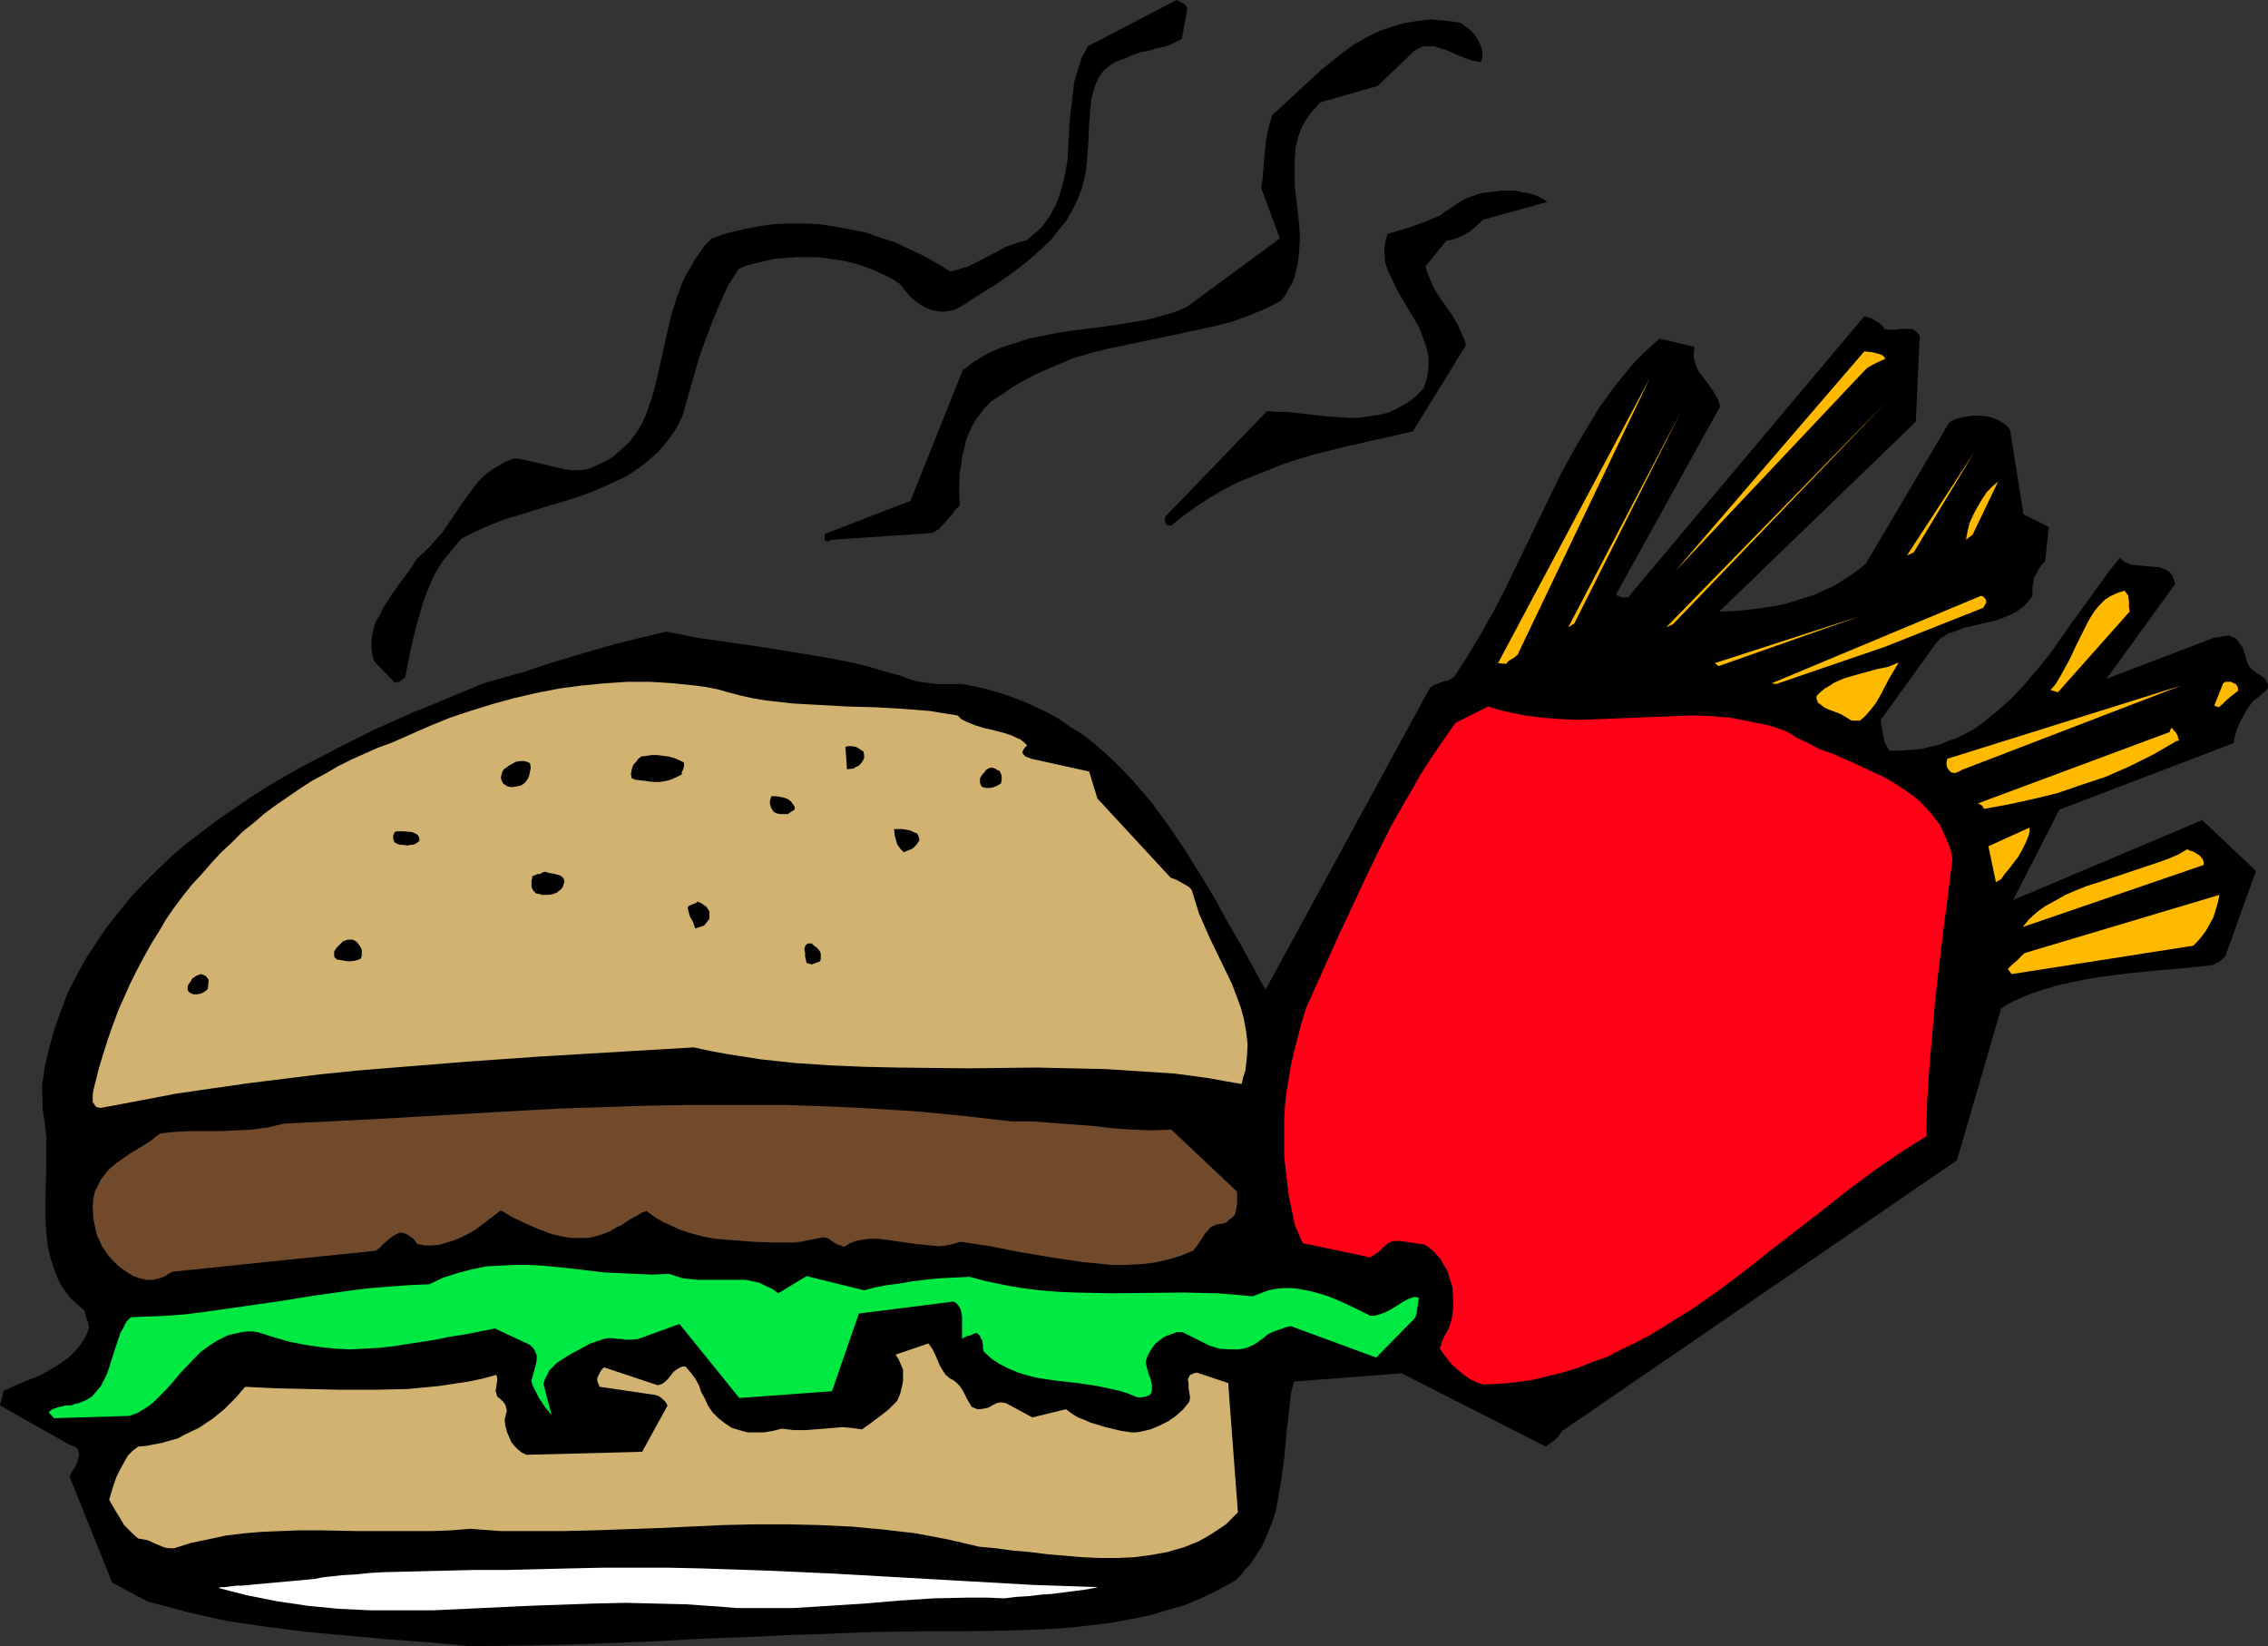 <?xml version="1.0" encoding="UTF-8" standalone="no"?>
<svg
   version="1.0"
   width="129.724mm"
   height="94.138mm"
   id="svg38"
   sodipodi:docname="Hamburger &amp; Fries 2.wmf"
   xmlns:inkscape="http://www.inkscape.org/namespaces/inkscape"
   xmlns:sodipodi="http://sodipodi.sourceforge.net/DTD/sodipodi-0.dtd"
   xmlns="http://www.w3.org/2000/svg"
   xmlns:svg="http://www.w3.org/2000/svg">
  <rect width="100%" height="100%" fill="#333333" stroke="none"/>
  <sodipodi:namedview
     id="namedview38"
     pagecolor="#ffffff"
     bordercolor="#000000"
     borderopacity="0.25"
     inkscape:showpageshadow="2"
     inkscape:pageopacity="0.0"
     inkscape:pagecheckerboard="0"
     inkscape:deskcolor="#d1d1d1"
     inkscape:document-units="mm" />
  <defs
     id="defs1">
    <pattern
       id="WMFhbasepattern"
       patternUnits="userSpaceOnUse"
       width="6"
       height="6"
       x="0"
       y="0" />
  </defs>
  <path
     style="fill:#000000;fill-opacity:1;fill-rule:evenodd;stroke:none"
     d="m 31.835,346.104 4.202,1.131 4.202,1.131 4.202,0.969 4.363,0.969 4.363,0.646 4.363,0.646 8.888,1.131 8.888,0.808 8.888,0.808 8.888,0.646 8.565,0.808 12.766,-0.162 12.766,-0.323 12.443,-0.485 12.443,-0.646 12.282,-0.485 6.141,-0.323 5.979,-0.162 11.958,-0.485 11.958,-0.162 h 8.888 l 9.05,-0.162 8.888,-0.323 4.363,-0.323 4.202,-0.485 4.202,-0.485 4.363,-0.808 4.04,-0.808 3.878,-1.131 3.878,-1.131 3.878,-1.616 3.555,-1.777 3.555,-1.939 1.131,-1.131 0.97,-1.293 1.131,-1.131 0.808,-1.293 1.616,-2.424 1.131,-2.585 1.131,-2.747 0.808,-2.585 0.485,-2.747 0.485,-2.747 0.808,-5.655 0.485,-5.655 0.646,-5.494 0.323,-2.908 0.646,-2.585 23.27,-1.777 31.189,15.835 0.808,-0.646 0.97,-0.646 0.808,-0.808 0.97,-1.293 85.325,-58.492 9.534,-32.801 2.101,-1.293 2.424,-1.131 2.424,-0.969 2.586,-0.808 2.747,-0.808 2.909,-0.646 3.07,-0.646 2.909,-0.485 6.302,-0.808 6.302,-0.646 5.979,-0.485 5.979,-0.646 0.323,-0.162 0.323,-0.162 0.646,-0.323 0.808,-0.646 0.646,-0.646 6.626,-18.42 -11.635,-10.987 -40.885,17.289 10.019,-19.551 37.653,-14.381 0.323,-1.616 0.485,-1.616 0.646,-1.454 0.808,-1.454 0.808,-1.454 1.131,-1.454 1.454,-1.131 1.454,-1.293 0.323,-0.485 v -0.485 -0.323 l -0.162,-0.323 -0.485,-0.808 -0.808,-0.646 -0.808,-0.485 -0.97,-0.646 -0.646,-0.646 -0.323,-0.485 -0.162,-0.323 -0.485,-1.616 -0.485,-1.616 -0.485,-0.808 -0.485,-0.646 -0.646,-0.808 -1.131,-0.485 -0.485,-0.162 -0.97,0.162 -0.97,0.162 -1.131,0.162 -23.27,8.887 14.867,-20.521 -0.323,-0.969 -0.323,-0.808 -0.485,-0.646 -0.646,-0.485 -0.646,-0.323 -0.808,-0.323 -1.778,-0.162 -1.778,-0.162 -1.939,-0.162 -0.97,-0.162 -0.808,-0.323 -0.808,-0.485 -0.646,-0.646 -2.586,3.232 -2.424,3.393 -5.171,7.11 -5.01,7.11 -2.747,3.393 -2.747,3.232 -2.909,3.07 -3.07,2.747 -1.616,1.293 -1.616,1.293 -1.616,1.131 -1.778,0.969 -1.939,0.969 -1.778,0.646 -1.939,0.808 -2.101,0.485 -2.101,0.485 -2.101,0.162 -2.101,0.162 h -2.424 l -0.485,-0.646 -0.323,-0.646 -0.323,-0.646 -0.162,-0.808 -0.323,-1.777 -0.323,-2.101 12.12,-16.804 0.808,-0.808 0.808,-0.485 0.97,-0.646 1.131,-0.323 2.101,-0.808 4.686,-1.131 2.262,-0.485 2.101,-0.808 1.131,-0.485 0.97,-0.485 0.97,-0.646 0.808,-0.646 0.97,-0.969 0.485,-0.646 0.485,-0.646 v -1.939 l 0.162,-0.969 0.162,-0.969 0.485,-0.808 0.485,-0.969 0.646,-0.969 0.808,-0.969 v -0.162 l 0.808,-7.11 -5.494,-2.747 -2.909,-18.259 -0.485,-0.646 -0.485,-0.485 -0.808,-0.485 -0.646,-0.485 -0.97,-0.323 -0.808,-0.323 -2.101,-0.323 h -1.939 l -1.939,0.323 -1.778,0.485 -0.646,0.323 -0.646,0.485 -17.938,30.377 -1.616,1.293 -1.778,1.293 -1.778,1.131 -1.778,1.131 -1.939,0.808 -1.939,0.969 -2.101,0.646 -1.939,0.646 -2.101,0.646 -2.101,0.485 -4.202,0.646 -4.202,0.485 -4.202,0.162 v 0 l 42.501,-41.041 0.808,-17.935 V 72.549 l -0.323,-0.485 -0.323,-0.323 -0.485,-0.323 -0.323,-0.323 h -0.485 -1.616 -0.646 l -1.131,0.162 h -1.293 l -0.97,-0.162 -0.162,-0.323 -0.323,-0.323 -0.485,-0.485 -0.485,-0.323 -1.293,-0.808 -1.616,-0.485 -51.066,60.754 h -1.131 l -0.646,-0.162 -0.485,-0.162 -0.323,-0.323 22.462,-40.557 -0.162,-0.808 -0.323,-0.808 -0.808,-1.454 -0.97,-1.454 -0.97,-1.293 -1.131,-1.454 -0.485,-0.808 -0.323,-0.808 -0.323,-0.969 -0.162,-0.969 v -0.969 l 0.162,-1.131 -7.595,-1.777 -1.778,1.616 -1.778,1.616 -1.778,1.777 -1.616,1.939 -1.616,1.939 -1.616,2.101 -2.909,4.039 -2.747,4.524 -2.747,4.686 -2.586,4.686 -2.424,5.009 -4.848,10.018 -4.848,10.018 -2.586,5.009 -2.747,4.847 -2.909,4.847 -2.909,4.524 -1.131,0.646 -1.293,0.323 -1.293,0.485 -0.808,0.323 -0.646,0.485 -35.552,65.278 -2.747,-5.009 -2.747,-5.009 -2.909,-5.009 -2.909,-5.332 -3.07,-5.009 -3.232,-5.171 -3.394,-5.009 -3.555,-4.847 -1.939,-2.262 -1.939,-2.262 -2.101,-2.262 -2.101,-2.101 -2.101,-1.939 -2.424,-2.101 -2.262,-1.777 -2.586,-1.616 -2.586,-1.777 -2.586,-1.454 -2.747,-1.293 -2.909,-1.293 -3.07,-1.131 -3.07,-0.969 -3.232,-0.808 -3.394,-0.646 h -1.778 -1.454 -1.293 -1.131 l -2.262,-0.323 -1.293,-0.162 -1.454,-0.323 -3.07,-1.131 -3.07,-0.808 -3.232,-0.969 -3.232,-0.808 -6.626,-1.293 -6.949,-1.131 -6.949,-1.131 -3.394,-0.485 -3.394,-0.485 -6.787,-0.969 -6.464,-1.293 -5.656,1.293 -5.171,1.293 -5.171,1.454 -4.848,1.454 -4.848,1.454 -4.686,1.616 -4.686,1.293 -4.525,1.293 -7.757,3.232 -7.918,3.232 -7.918,3.555 -7.757,3.878 -7.757,4.04 -3.717,2.101 -3.878,2.262 -3.555,2.262 -3.555,2.424 -3.555,2.424 -3.394,2.585 -3.394,2.585 -3.232,2.747 -3.07,2.908 -2.909,2.908 -2.909,3.07 -2.586,3.232 -2.586,3.232 -2.262,3.393 -2.262,3.393 -1.939,3.555 -1.939,3.716 -1.454,3.878 -1.454,4.04 -1.131,4.039 -0.97,4.201 -0.646,4.363 0.162,3.232 v 0.646 0.485 0.323 0.162 l 0.485,2.908 0.323,3.07 v 2.908 3.07 l -0.162,6.14 v 5.978 l 0.162,2.747 0.323,2.747 0.646,2.747 0.808,2.424 0.485,1.293 0.485,1.131 0.646,1.131 0.808,1.131 0.808,1.131 0.97,0.969 1.131,0.969 1.131,0.969 0.323,1.454 0.485,1.131 v 0.485 l 0.162,0.323 v 0.323 0 l -0.485,1.454 -0.808,1.454 -0.808,1.131 -0.97,1.131 -1.131,1.131 -1.131,0.808 -1.131,0.808 -1.293,0.808 -2.586,1.454 -2.747,1.131 -2.747,1.131 -2.747,1.293 v 0.162 0.323 l -0.162,0.808 -0.323,0.969 L 0,303.77 l 14.867,8.402 0.808,0.323 0.485,0.162 0.485,0.323 0.162,0.323 0.162,0.485 0.162,0.485 -0.162,0.808 -0.323,1.131 -0.485,0.969 -0.646,0.969 -0.485,0.969 9.211,22.944 z"
     id="path1" />
  <path
     style="fill:#ffffff;fill-opacity:1;fill-rule:evenodd;stroke:none"
     d="m 47.187,343.196 3.07,0.808 3.232,0.808 3.232,0.646 3.232,0.646 3.394,0.485 3.232,0.485 6.626,0.646 6.787,0.323 h 6.787 6.949 l 6.949,-0.323 13.736,-0.646 13.736,-0.485 6.949,-0.162 6.787,0.162 6.626,0.162 6.787,0.485 4.04,0.323 h 4.04 4.04 4.04 l 7.757,-0.485 7.595,-0.485 7.595,-0.646 7.434,-0.485 7.595,-0.162 h 3.878 l 3.878,0.162 2.586,-0.323 2.747,-0.162 2.586,-0.323 2.424,-0.162 5.01,-0.646 2.424,-0.323 2.424,-0.485 -14.221,-0.485 -14.221,-0.808 -28.442,-1.616 -14.221,-0.646 -14.382,-0.485 -7.272,-0.162 h -14.382 l -7.434,0.162 -6.464,0.162 -6.626,0.162 h -6.787 l -6.787,0.162 -6.626,0.162 -6.464,0.162 -3.07,0.162 -3.07,0.323 -2.909,0.162 -2.909,0.323 -1.454,0.162 -1.616,0.323 -3.394,0.323 -7.272,0.646 -3.394,0.323 -1.616,0.162 h -1.293 l -1.293,0.162 -1.131,0.162 h -0.808 z"
     id="path2" />
  <path
     style="fill:#d1b270;fill-opacity:1;fill-rule:evenodd;stroke:none"
     d="m 37.653,334.632 3.555,-1.131 3.878,-0.808 3.717,-0.808 4.04,-0.485 3.878,-0.323 4.04,-0.162 4.04,-0.162 h 4.202 l 8.08,0.162 h 8.242 8.242 l 4.04,-0.162 4.04,-0.323 6.626,0.485 h 6.787 6.787 l 6.787,-0.162 13.736,-0.485 13.898,-0.646 6.949,-0.162 h 6.949 l 6.949,0.162 6.949,0.323 6.949,0.646 6.949,0.808 3.394,0.646 3.394,0.646 3.555,0.808 3.394,0.808 3.555,0.323 3.555,0.485 3.717,0.323 3.878,0.485 7.595,0.646 3.717,0.162 h 3.878 l 3.555,-0.162 3.717,-0.485 3.555,-0.646 1.616,-0.485 1.778,-0.485 1.616,-0.646 1.616,-0.646 1.454,-0.808 1.616,-0.969 1.454,-0.969 1.454,-0.969 1.293,-1.293 1.293,-1.293 -2.101,-27.953 -6.787,-2.262 -0.646,0.162 -0.323,0.162 -0.485,0.162 -0.162,0.323 -0.162,0.323 -0.162,0.323 0.162,0.808 v 1.131 l 0.162,0.969 0.162,0.969 -0.162,0.969 -1.293,1.616 -1.616,1.454 -1.616,1.131 -1.939,0.969 -1.939,0.808 -2.101,0.485 -0.97,0.162 h -1.131 l -0.97,-0.162 -1.131,-0.162 -3.394,-0.808 -3.232,-0.969 -1.454,-0.646 -1.293,-0.485 -1.293,-0.808 -1.293,-0.969 -7.272,1.777 -5.656,-3.07 v 0 l -0.808,-0.162 h -0.646 l -0.646,0.162 -0.646,0.323 -1.131,0.646 -0.808,0.162 -0.97,0.162 h -0.485 l -0.485,-0.162 -0.808,-0.323 -0.485,-0.808 -0.485,-0.808 -0.485,-0.969 -0.485,-0.969 -0.646,-0.969 -0.808,-0.808 -0.646,-0.485 -0.646,-0.323 -0.97,-0.808 -0.646,-0.969 -0.646,-1.131 -0.485,-1.131 -0.485,-1.131 -0.646,-1.293 -0.808,-1.131 -7.11,2.424 0.646,0.969 0.485,1.131 0.485,1.131 v 1.293 1.293 l -0.323,1.454 -0.323,1.293 -0.646,1.454 -0.97,0.969 -0.97,0.969 -2.101,1.616 -1.939,1.454 -1.616,1.131 -1.131,-0.162 -1.131,-0.162 -1.939,-0.162 -1.939,0.162 -1.939,0.162 -2.101,0.162 -2.101,0.162 h -2.424 l -1.293,-0.162 -1.293,-0.162 -1.939,0.485 -1.939,0.323 h -1.778 -1.778 l -1.778,-0.485 -1.616,-0.485 -1.454,-0.969 -1.454,-1.131 -0.646,-0.646 -0.646,-0.646 -0.97,-1.454 -0.646,-1.454 -0.808,-1.454 -0.485,-1.454 -0.808,-1.454 -0.97,-1.293 -1.131,-1.293 h -0.646 l -0.485,0.162 -0.808,0.485 -0.646,0.485 -1.131,1.454 -0.646,0.646 -0.646,0.485 -0.485,0.162 -0.485,0.162 -11.635,-3.878 -0.646,0.646 -0.485,0.969 -0.323,0.646 v 0.646 l 0.162,0.485 0.323,0.808 12.12,1.777 0.808,0.323 0.646,0.485 0.646,0.646 0.485,0.808 -5.494,10.018 -25.048,0.646 -0.97,-0.485 -0.808,-0.646 -0.808,-0.808 -0.646,-0.808 -0.485,-1.131 -0.485,-1.131 -0.323,-1.293 -0.162,-1.293 0.323,-1.293 0.162,-0.646 -0.162,-0.646 -0.162,-0.646 -0.485,-0.646 -0.485,-0.485 -0.808,-0.646 -0.162,-0.646 -0.162,-0.485 0.162,-1.131 0.162,-1.131 v -0.646 l -0.162,-0.646 -2.909,0.808 -3.07,0.646 -3.232,0.485 -3.232,0.485 -3.394,0.323 -3.394,0.323 -7.11,0.162 h -7.272 l -6.949,-0.162 -7.11,-0.162 -3.394,-0.162 -3.232,-0.162 -2.101,2.424 -2.424,2.424 -2.586,2.101 -2.909,1.939 -3.07,1.454 -1.454,0.808 -1.778,0.485 -1.616,0.485 -1.778,0.323 -1.616,0.323 -1.778,0.162 -1.131,0.808 -1.131,1.131 -0.808,1.454 -0.808,1.454 -0.808,1.616 -0.646,1.777 -0.485,1.616 -0.485,1.616 1.293,2.262 1.293,2.101 0.646,1.131 0.97,0.969 0.97,0.969 1.131,0.969 0.97,0.162 0.97,0.162 1.778,0.808 1.939,0.808 0.97,0.162 z"
     id="path3" />
  <path
     style="fill:#00e842;fill-opacity:1;fill-rule:evenodd;stroke:none"
     d="m 11.635,306.517 16.322,-0.485 1.778,-0.646 1.616,-0.969 1.616,-1.131 1.454,-1.454 1.454,-1.454 1.454,-1.616 1.454,-1.777 3.07,-3.232 1.616,-1.616 1.778,-1.293 1.778,-1.131 1.939,-0.969 0.97,-0.323 2.262,-0.485 1.131,-0.162 h 1.293 l 1.131,0.162 3.555,1.131 3.394,0.969 3.394,0.646 3.232,0.485 3.232,0.323 3.232,0.162 2.909,-0.162 3.07,-0.162 3.07,-0.323 3.07,-0.485 6.302,-0.969 3.07,-0.646 3.232,-0.485 3.232,-0.646 3.232,-0.646 7.595,3.555 0.323,0.323 0.485,0.485 0.323,0.646 0.323,0.808 v 0.969 l -0.162,0.969 -0.323,1.131 -0.323,1.131 -0.323,1.293 0.162,0.808 0.485,0.969 0.485,0.969 0.485,0.969 0.646,0.969 0.646,0.969 1.454,1.777 -1.778,-6.786 0.323,-0.969 0.485,-0.969 0.485,-0.969 0.808,-0.808 0.808,-0.808 0.97,-0.646 2.101,-1.293 2.101,-1.131 2.101,-1.131 1.939,-0.646 0.97,-0.323 0.808,-0.162 h 1.131 l 0.97,0.162 h 0.97 l 0.646,0.162 h 1.454 l 1.454,-0.162 8.888,-3.232 12.928,15.996 20.038,-1.454 5.818,-16.804 20.523,-2.585 0.485,0.323 0.323,0.323 0.485,0.646 0.323,0.969 0.162,0.969 v 4.847 l 0.485,-0.323 0.323,-0.162 0.323,-0.162 h 0.323 0.162 l 0.162,-0.162 0.485,-0.162 0.323,-0.162 0.485,-0.162 0.485,0.323 0.323,0.323 0.162,0.485 0.323,0.485 0.162,1.131 v 0.646 l 0.162,0.646 1.778,1.616 1.778,1.131 1.939,0.969 1.939,0.808 2.101,0.646 1.939,0.485 4.363,0.646 4.363,0.485 4.363,0.646 2.262,0.485 2.262,0.485 2.101,0.646 1.939,0.808 h 1.131 l 0.808,-0.162 0.485,-0.162 0.485,-0.323 0.162,-0.323 0.162,-0.485 v -0.646 -0.485 l -0.323,-1.454 -0.485,-1.293 -0.323,-1.293 -0.162,-0.646 v -0.646 l 0.485,-1.293 0.646,-1.131 0.808,-1.131 0.97,-0.808 1.131,-0.808 1.293,-0.485 1.293,-0.485 h 1.293 l 1.939,0.969 1.939,0.969 1.939,0.969 2.101,0.646 2.101,0.162 h 1.131 0.97 l 1.131,-0.162 0.97,-0.323 1.131,-0.485 0.97,-0.646 1.131,-0.808 0.97,-0.808 0.97,-0.485 0.808,-0.323 1.454,-0.485 0.808,-0.323 0.97,-0.162 18.422,6.786 8.403,-8.564 0.323,-0.969 0.162,-1.131 0.162,-0.969 0.162,-1.293 -0.646,-0.162 h -0.485 l -1.293,0.485 -1.131,0.646 -1.293,0.808 -1.293,0.808 -1.293,0.646 -1.454,0.485 -0.808,0.162 h -0.808 l -2.909,-1.454 -3.07,-1.454 -3.07,-1.293 -3.232,-0.969 -1.616,-0.323 -1.616,-0.323 -1.616,-0.162 h -1.616 l -1.616,0.162 -1.616,0.323 -1.778,0.646 -1.616,0.646 -3.717,-0.323 -3.878,-0.323 -7.595,-0.162 -15.352,0.162 -7.757,-0.162 -3.878,-0.162 -3.878,-0.323 -3.878,-0.485 -3.717,-0.646 -3.878,-0.808 -3.717,-0.969 -3.394,0.162 -3.232,0.162 -3.07,0.323 -2.747,0.323 -2.747,0.485 -2.586,0.323 -2.586,0.485 -2.424,0.646 -12.443,-3.07 -6.141,3.716 -1.293,-0.969 -1.454,-0.646 -1.293,-0.646 -1.454,-0.323 -1.454,-0.323 h -1.454 -4.525 -1.454 -3.07 l -1.454,-0.162 -1.616,-0.162 -1.616,-0.485 -1.454,-0.485 -3.717,0.162 -3.555,-0.162 -3.555,-0.162 -3.394,-0.162 -6.626,-0.808 -6.464,-0.646 -3.07,-0.162 h -3.07 l -3.07,0.162 -3.07,0.162 -3.07,0.646 -3.07,0.808 -3.07,0.969 -3.07,1.454 -4.202,0.162 -4.202,0.323 -4.202,0.323 -4.04,0.485 -8.08,1.131 -8.08,1.293 -7.918,1.131 -7.918,1.131 -3.878,0.485 -4.04,0.323 -3.878,0.162 -4.04,0.162 -0.97,0.969 -0.646,1.293 -0.646,1.131 -0.485,1.454 -0.97,2.908 -0.97,3.07 -0.485,1.454 -0.646,1.293 -0.646,1.293 -0.97,1.131 -0.97,1.131 -1.293,0.808 -1.616,0.646 -0.808,0.162 -0.808,0.323 h -1.131 l -0.646,0.162 -0.808,0.162 -0.485,0.162 -0.97,0.323 -0.808,0.646 z"
     id="path4" />
  <path
     style="fill:#704a2b;fill-opacity:1;fill-rule:evenodd;stroke:none"
     d="m 30.219,276.302 1.454,0.323 h 1.454 l 1.293,-0.323 1.293,-0.485 0.646,-0.485 0.97,-0.485 43.955,-4.524 0.97,-0.808 0.97,-0.969 0.97,-0.808 0.646,-0.485 0.808,-0.485 0.646,-0.323 h 0.646 l 0.646,0.162 0.646,0.323 1.131,0.808 0.485,0.646 0.323,0.485 1.778,0.323 h 1.454 l 1.616,-0.162 1.616,-0.485 1.616,-0.485 1.454,-0.646 1.616,-0.808 1.454,-0.808 5.494,-4.201 2.424,1.454 2.747,1.293 2.909,1.293 3.07,1.131 1.454,0.323 1.454,0.323 1.616,0.162 h 1.616 1.616 l 1.454,-0.323 1.616,-0.485 1.616,-0.646 1.293,-0.808 1.131,-0.485 1.939,-1.293 1.778,-0.969 0.808,-0.485 0.97,-0.323 1.778,1.293 1.939,1.131 1.778,0.808 1.778,0.808 1.939,0.646 1.778,0.485 1.939,0.485 1.939,0.323 4.04,0.323 4.04,0.323 4.363,0.162 h 4.525 l 1.616,-0.162 1.454,-0.323 1.616,-0.323 1.778,-0.323 1.131,0.323 0.808,0.646 1.131,0.646 0.646,0.162 0.646,0.323 1.293,-0.808 1.293,-0.485 1.616,-0.323 1.454,-0.162 h 1.616 l 1.454,0.162 3.394,0.485 3.394,0.485 3.394,0.323 1.616,0.162 1.616,-0.162 1.454,-0.323 1.616,-0.485 6.464,0.969 6.464,1.293 6.787,1.131 3.232,0.485 3.232,0.485 3.232,0.323 3.232,0.323 h 3.232 l 3.07,-0.162 2.909,-0.323 2.909,-0.646 2.747,-0.808 2.747,-1.131 0.808,-0.969 0.646,-0.969 0.646,-0.969 0.485,-0.808 0.646,-0.646 0.485,-0.646 0.646,-0.323 0.646,-0.323 0.97,-0.162 0.97,-0.162 0.485,-0.323 0.485,-0.485 0.646,-0.485 0.485,-0.485 0.323,-1.293 0.162,-1.131 v -1.131 -0.808 -0.646 l -14.221,-13.411 -4.363,0.162 -4.363,-0.162 -4.202,-0.323 -4.202,-0.485 -8.726,-0.646 -4.363,-0.323 h -4.363 l -9.858,-1.131 -9.858,-0.969 -9.858,-0.646 -9.696,-0.485 -9.858,-0.323 h -9.858 -9.858 l -9.858,0.162 -9.858,0.323 -9.858,0.323 -19.715,1.131 -19.554,1.131 -19.554,0.969 -3.394,0.808 -3.555,0.485 -3.394,0.162 -3.394,0.162 h -6.626 l -3.232,0.162 -3.07,0.323 -0.97,0.646 -0.97,0.808 -2.262,1.454 -2.424,1.454 -2.262,1.616 -1.131,0.808 -1.131,0.969 -0.808,0.969 -0.97,1.293 -0.646,1.293 -0.646,1.293 -0.323,1.454 -0.162,1.777 0.162,2.585 0.485,2.424 0.323,1.293 0.485,0.969 0.485,1.131 0.646,0.969 0.646,0.969 0.808,0.969 0.808,0.808 0.808,0.808 1.131,0.808 0.97,0.646 1.131,0.646 z"
     id="path5" />
  <path
     style="fill:#d1b270;fill-opacity:1;fill-rule:evenodd;stroke:none"
     d="m 22.624,239.3 7.757,-1.454 7.595,-1.454 7.757,-1.131 7.918,-1.131 7.757,-0.969 7.918,-0.969 7.918,-0.808 7.918,-0.646 15.998,-1.293 16.16,-1.131 16.322,-0.969 16.322,-0.969 3.717,0.808 3.555,0.646 7.272,1.131 7.434,0.808 7.434,0.485 7.434,0.323 7.434,0.162 14.867,0.162 15.029,-0.162 7.434,0.162 7.434,0.162 7.434,0.485 7.434,0.485 7.272,0.969 3.555,0.646 3.717,0.646 0.323,-1.454 0.485,-1.454 0.162,-1.454 0.162,-1.454 0.162,-2.747 -0.323,-2.747 -0.485,-2.747 -0.646,-2.424 -0.97,-2.585 -0.97,-2.585 -2.424,-5.009 -2.424,-5.009 -1.131,-2.585 -1.131,-2.585 -0.808,-2.585 -0.808,-2.585 -0.323,-0.323 -0.323,-0.323 -1.131,-0.646 -1.454,-0.808 -1.293,-0.485 -15.837,-17.127 -1.778,-5.817 -12.443,-2.747 -0.808,-0.323 -0.485,-0.162 -0.323,-0.323 -0.323,-0.323 v -0.485 l 0.162,-0.323 0.323,-0.485 0.485,-0.485 -0.646,-0.646 -0.808,-0.646 -0.808,-0.323 -0.97,-0.485 -1.939,-0.646 -1.939,-0.485 -2.101,-0.485 -2.101,-0.646 -1.939,-0.808 -0.97,-0.485 -0.808,-0.808 -3.07,-0.485 -2.909,-0.485 -6.141,-0.485 -2.909,-0.162 -2.909,-0.162 -5.979,-0.162 -5.818,-0.323 -5.818,-0.323 -2.909,-0.323 -2.909,-0.323 -2.909,-0.485 -2.909,-0.646 -2.424,-0.646 -2.262,-0.646 -2.424,-0.485 -2.424,-0.323 -4.686,-0.485 -5.01,-0.323 h -5.01 l -4.848,0.323 -5.01,0.485 -4.848,0.646 -5.01,0.969 -4.848,1.131 -4.686,1.293 -4.686,1.454 -4.363,1.454 -4.363,1.777 -4.04,1.777 -4.04,1.777 -3.07,1.131 -2.909,1.293 -2.909,1.293 -2.909,1.454 -2.747,1.616 -2.747,1.454 -2.747,1.777 -2.586,1.777 -2.586,1.777 -2.424,1.777 -2.424,2.101 -2.424,1.939 -2.262,2.262 -2.262,2.101 -2.101,2.262 -2.101,2.424 -2.101,2.262 -1.939,2.424 -1.939,2.585 -1.778,2.585 -1.616,2.747 -1.616,2.585 -1.616,2.908 -1.454,2.747 -1.454,2.908 -1.293,2.908 -1.293,2.908 -1.131,3.07 -1.131,3.232 -0.97,3.07 -0.97,3.232 -0.808,3.232 -0.323,1.293 -0.162,0.969 v 0.969 0.646 l 0.323,0.485 0.323,0.485 0.323,0.162 0.646,0.162 z"
     id="path6" />
  <path
     style="fill:#ff0017;fill-opacity:1;fill-rule:evenodd;stroke:none"
     d="m 320.614,299.246 3.555,-0.162 3.555,-0.323 3.394,-0.485 3.394,-0.808 3.232,-0.808 3.232,-0.969 3.232,-1.293 3.232,-1.131 3.07,-1.616 3.07,-1.454 3.07,-1.616 2.909,-1.777 3.07,-1.939 2.909,-1.777 5.818,-4.04 5.818,-4.363 5.494,-4.363 5.656,-4.363 5.656,-4.363 5.494,-4.363 5.656,-4.201 5.656,-3.878 2.747,-1.777 2.909,-1.777 0.162,-7.433 0.485,-7.433 0.646,-7.433 0.646,-7.594 1.778,-15.027 0.97,-7.433 0.97,-7.594 -0.323,-1.616 -0.485,-1.454 -0.646,-1.454 -0.646,-1.454 -0.646,-1.454 -0.97,-1.131 -0.808,-1.131 -0.97,-1.131 -2.101,-2.101 -2.424,-1.777 -2.424,-1.616 -2.586,-1.454 -2.747,-1.293 -2.747,-1.293 -5.494,-2.424 -2.747,-0.969 -2.424,-1.293 -2.424,-1.131 -2.101,-1.293 -2.101,-0.808 -2.101,-0.646 -4.04,-0.808 -4.04,-0.808 -4.04,-0.323 -4.202,-0.162 -4.04,0.162 -8.242,0.323 -8.08,0.323 -4.04,0.162 -4.04,-0.162 -4.04,-0.323 -3.878,-0.485 -3.878,-0.808 -1.939,-0.485 -1.939,-0.646 -7.11,3.555 -2.586,3.716 -2.424,3.555 -2.424,3.716 -2.101,3.716 -2.262,3.878 -2.101,3.716 -3.878,7.756 -3.717,7.917 -3.717,7.917 -3.555,7.917 -3.555,7.917 -0.97,3.232 -0.808,3.07 -0.808,3.07 -0.646,2.908 -0.485,2.908 -0.485,2.908 -0.323,2.908 -0.162,2.747 v 2.908 2.747 2.747 l 0.323,2.747 0.323,2.747 0.323,2.747 1.131,5.494 0.162,0.808 0.323,0.808 0.485,1.131 0.485,1.131 0.485,0.969 14.544,3.07 1.939,-1.293 0.808,-0.808 1.131,-0.969 0.646,-0.323 0.97,-0.162 h 0.97 l 1.131,0.162 2.101,0.323 2.101,0.323 0.97,0.646 0.808,0.646 1.616,1.777 0.485,0.969 0.646,0.969 0.485,0.969 0.323,1.131 0.646,2.101 0.162,2.262 v 2.424 l -0.323,2.262 -0.323,0.969 -0.323,0.969 -0.808,1.454 -0.646,1.293 -0.162,0.808 -0.323,0.808 0.808,1.131 0.97,1.293 0.97,1.131 1.293,1.131 1.131,0.969 1.454,0.969 1.293,0.646 z"
     id="path7" />
  <path
     style="fill:#000000;fill-opacity:1;fill-rule:evenodd;stroke:none"
     d="m 41.854,214.901 h 0.808 l 0.808,-0.162 0.646,-0.323 0.808,-0.646 0.162,-1.454 v -0.646 l -0.323,-0.323 -0.162,-0.323 -0.646,-0.323 -0.485,-0.162 -0.485,0.162 -0.485,0.162 -0.485,0.323 -0.485,0.323 -0.323,0.646 -0.485,0.646 -0.162,0.485 v 0.646 l 0.162,0.323 0.323,0.323 0.323,0.162 z"
     id="path8" />
  <path
     style="fill:#000000;fill-opacity:1;fill-rule:evenodd;stroke:none"
     d="m 73.528,207.469 0.808,0.162 1.131,0.162 1.293,-0.162 0.646,-0.162 0.646,-0.323 0.162,-0.646 v -0.485 -0.646 l -0.162,-0.485 -0.323,-0.485 -0.323,-0.485 -0.485,-0.485 -0.646,-0.323 h -0.485 -0.646 l -0.485,0.162 -0.485,0.162 -0.485,0.485 -0.485,0.485 -0.485,0.485 -0.485,0.808 v 0.162 0.162 0.646 l 0.162,0.323 0.162,0.162 0.485,0.323 z"
     id="path9" />
  <path
     style="fill:#000000;fill-opacity:1;fill-rule:evenodd;stroke:none"
     d="m 175.497,208.438 1.778,-0.646 0.162,-0.485 v -0.646 -0.485 l -0.162,-0.485 -0.323,-0.485 -0.485,-0.485 -0.485,-0.323 -0.485,-0.485 h -0.485 -0.323 l -0.485,0.323 -0.162,0.323 -0.162,0.646 0.162,0.646 v 0.808 l 0.323,1.454 z"
     id="path10" />
  <path
     style="fill:#000000;fill-opacity:1;fill-rule:evenodd;stroke:none"
     d="m 116.675,193.249 h 0.162 l 0.162,0.162 h 0.808 0.808 l 0.97,-0.162 0.323,-0.162 0.485,-0.162 0.97,-0.808 0.323,-0.485 0.162,-0.485 0.162,-0.646 -0.162,-0.646 -0.485,-0.485 -0.323,-0.162 -1.131,-0.323 -0.97,-0.162 -0.646,-0.162 -0.485,-0.162 -0.485,0.162 -0.323,0.162 -0.162,0.162 h -0.162 -0.323 l -0.485,0.162 -0.323,0.162 -0.485,0.162 v 0.485 l -0.162,0.485 v 1.293 l 0.162,0.485 0.323,0.485 0.485,0.485 z"
     id="path11" />
  <path
     style="fill:#000000;fill-opacity:1;fill-rule:evenodd;stroke:none"
     d="m 152.227,200.036 1.131,-1.454 v -0.485 -0.646 -0.485 l -0.323,-0.485 -0.323,-0.485 -0.485,-0.323 -0.646,-0.485 -0.808,-0.323 -0.323,0.323 -0.485,0.162 -1.131,0.485 -0.162,0.485 0.162,0.646 0.323,1.131 0.646,1.131 0.485,1.454 z"
     id="path12" />
  <path
     style="fill:#000000;fill-opacity:1;fill-rule:evenodd;stroke:none"
     d="m 85.971,182.424 0.485,0.162 h 0.485 l 1.131,0.162 0.808,-0.162 h 0.485 l 0.646,-0.323 0.646,-0.485 v -0.323 -0.323 l -0.323,-0.646 -0.485,-0.323 -0.808,-0.323 -1.778,-0.162 h -1.616 l -0.323,0.162 -0.162,0.323 -0.162,0.485 v 0.646 l 0.162,0.485 0.162,0.323 0.323,0.162 z"
     id="path13" />
  <path
     style="fill:#000000;fill-opacity:1;fill-rule:evenodd;stroke:none"
     d="m 110.696,170.144 1.778,-0.323 0.323,-0.162 0.485,-0.323 0.323,-0.323 0.485,-0.646 0.323,-0.808 0.162,-0.808 0.162,-0.808 -0.162,-0.969 -0.646,-0.323 -0.646,-0.162 h -0.808 l -0.97,0.162 -1.454,0.808 -0.646,0.485 -0.485,0.323 -0.323,0.485 -0.162,0.646 -0.162,0.646 0.162,0.646 0.323,0.646 0.485,0.323 0.485,0.323 z"
     id="path14" />
  <path
     style="fill:#000000;fill-opacity:1;fill-rule:evenodd;stroke:none"
     d="m 196.505,183.716 0.485,-0.162 0.485,-0.323 0.646,-0.646 0.646,-0.969 -0.162,-0.808 -0.323,-0.646 -0.808,-0.323 -0.646,-0.323 -0.808,-0.162 -0.97,-0.162 h -1.778 l 0.162,1.454 0.323,1.131 0.162,0.646 0.323,0.485 0.485,0.646 0.646,0.646 z"
     id="path15" />
  <path
     style="fill:#000000;fill-opacity:1;fill-rule:evenodd;stroke:none"
     d="m 137.36,168.528 2.586,0.323 1.293,0.162 h 1.293 l 1.131,-0.162 1.293,-0.323 1.131,-0.485 1.293,-0.646 v -0.485 l 0.323,-0.646 0.162,-0.646 v -0.808 l -0.97,-0.485 -1.131,-0.485 -1.131,-0.323 -1.293,-0.162 -1.293,-0.162 h -1.131 l -1.131,0.162 -1.293,0.162 v 0.162 l -0.323,0.162 -0.323,0.323 -0.323,0.485 -0.485,0.485 -0.323,0.646 -0.162,0.646 -0.162,0.808 0.162,0.969 z"
     id="path16" />
  <path
     style="fill:#000000;fill-opacity:1;fill-rule:evenodd;stroke:none"
     d="m 168.71,175.96 h 0.808 0.808 l 0.646,-0.485 0.808,-0.485 v -0.646 l -0.323,-0.485 -0.485,-0.646 -0.646,-0.485 -0.808,-0.323 -0.808,-0.162 -0.97,-0.162 h -0.97 l -0.162,0.485 -0.162,0.485 v 0.646 l 0.162,0.646 0.323,0.646 0.323,0.485 0.646,0.323 z"
     id="path17" />
  <path
     style="fill:#000000;fill-opacity:1;fill-rule:evenodd;stroke:none"
     d="m 86.294,147.361 1.293,-0.969 0.808,-4.04 0.808,-3.878 0.97,-3.878 1.131,-3.878 0.646,-1.939 0.808,-1.939 0.808,-1.939 0.97,-1.777 1.131,-1.777 1.293,-1.616 1.454,-1.777 1.454,-1.616 2.909,-1.454 2.909,-1.293 3.232,-1.293 3.232,-0.969 6.787,-2.101 3.394,-0.969 3.394,-1.131 3.394,-1.293 3.232,-1.454 3.07,-1.454 1.454,-0.969 1.454,-0.969 1.454,-1.131 1.293,-1.131 1.293,-1.131 1.131,-1.293 1.131,-1.454 1.131,-1.616 0.97,-1.616 0.808,-1.777 2.424,-8.402 1.131,-4.039 1.454,-4.039 1.454,-3.878 1.616,-3.878 1.778,-3.878 2.262,-3.555 1.778,-0.808 1.939,-0.485 2.101,-0.485 2.101,-0.485 2.262,-0.162 2.262,-0.162 h 2.424 2.262 l 2.424,0.323 2.424,0.323 2.262,0.485 2.262,0.646 2.262,0.808 2.101,0.969 2.101,0.969 1.939,1.293 1.131,1.454 1.293,1.454 1.454,1.131 1.454,0.969 1.616,0.646 0.97,0.162 0.808,0.162 h 0.808 l 0.97,-0.162 0.808,-0.162 0.97,-0.323 1.939,-1.131 1.939,-1.293 2.101,-1.293 0.97,-0.646 1.131,-0.646 4.363,-3.07 2.101,-1.616 1.939,-1.616 1.939,-1.777 1.939,-1.777 1.616,-2.101 1.616,-1.939 1.293,-2.262 1.131,-2.262 0.97,-2.424 0.646,-2.585 0.323,-1.777 0.162,-1.939 0.323,-3.878 0.162,-3.878 0.323,-3.716 0.162,-1.777 0.485,-1.777 0.485,-1.454 0.646,-1.454 0.97,-1.293 1.131,-0.969 0.646,-0.485 0.808,-0.485 0.808,-0.323 0.97,-0.323 1.778,-0.808 1.778,-0.646 1.778,-0.323 1.616,-0.485 1.616,-0.323 1.454,-0.485 1.293,-0.646 1.293,-0.646 1.131,-6.14 V 1.939 1.616 l -0.485,-0.646 -0.808,-0.485 L 254.358,0 l -19.23,10.018 -0.646,1.293 -0.646,1.131 -0.808,2.585 -0.808,2.747 -0.323,2.747 -0.323,2.747 -0.323,2.908 -0.323,5.655 -0.162,2.908 -0.485,2.747 -0.646,2.747 -0.808,2.585 -0.485,1.293 -0.646,1.131 -0.646,1.293 -0.808,1.131 -0.808,1.131 -0.97,0.969 -1.131,0.969 -1.293,1.131 -2.262,0.646 -2.262,0.808 -2.101,1.131 -4.04,2.101 -1.939,0.969 -2.101,0.646 -0.97,0.323 -0.97,0.162 -2.909,-1.777 -2.909,-1.616 -3.07,-1.454 -3.07,-1.454 -3.07,-0.969 -3.232,-1.131 -3.232,-0.646 -3.394,-0.646 -3.232,-0.485 -3.394,-0.162 h -3.394 l -3.394,0.162 -3.394,0.485 -3.232,0.646 -3.394,0.808 -3.232,1.131 -1.454,1.454 -1.131,1.616 -1.131,1.616 -0.97,1.777 -0.97,1.616 -0.808,1.777 -1.293,3.555 -1.131,3.716 -0.808,3.555 -0.808,3.716 -0.808,3.555 -0.808,3.555 -0.97,3.393 -1.131,3.232 -0.646,1.454 -0.808,1.454 -0.97,1.454 -0.97,1.293 -1.131,1.131 -1.293,1.131 -1.293,1.131 -1.616,0.969 -1.778,0.808 -1.778,0.808 -0.97,0.162 -0.97,0.162 h -1.939 l -1.939,-0.323 -2.101,-0.485 -1.939,-0.485 -2.101,-0.485 -2.101,-0.485 -1.939,-0.323 -1.939,0.646 -1.616,0.969 -1.616,0.969 -1.454,1.131 -1.293,1.293 -1.131,1.454 -2.262,3.07 -4.363,6.463 -1.293,1.454 -1.293,1.454 -1.454,1.454 -1.454,1.293 -1.778,2.747 -1.939,2.585 -1.939,2.747 -1.778,2.747 -0.646,1.454 -0.808,1.293 -0.485,1.454 -0.323,1.454 -0.162,1.454 v 1.454 l 0.162,1.454 0.485,1.454 4.363,4.524 z"
     id="path18" />
  <path
     style="fill:#000000;fill-opacity:1;fill-rule:evenodd;stroke:none"
     d="m 184.547,166.104 0.162,-0.162 0.323,-0.162 0.646,-0.323 0.485,-0.485 0.323,-0.485 0.323,-0.646 v -0.646 l -0.162,-0.808 -0.323,-0.162 -0.485,-0.323 -0.808,-0.485 -1.131,-0.162 h -0.485 l -0.646,0.162 0.323,4.847 z"
     id="path19" />
  <path
     style="fill:#000000;fill-opacity:1;fill-rule:evenodd;stroke:none"
     d="m 213.15,170.305 h 0.808 l 0.808,-0.162 0.808,-0.323 0.808,-0.485 0.162,-0.808 v -0.808 l -0.162,-0.485 -0.162,-0.323 -0.162,-0.323 -0.485,-0.162 -0.485,-0.323 -0.485,-0.162 h -0.485 l -0.485,0.162 -0.485,0.323 -0.323,0.485 -0.485,0.485 -0.485,0.808 v 0.162 0.323 0.485 l 0.162,0.485 0.162,0.323 0.323,0.162 z"
     id="path20" />
  <path
     style="fill:#ffba00;fill-opacity:1;fill-rule:evenodd;stroke:none"
     d="m 434.865,210.539 39.269,-6.14 0.97,-0.969 0.808,-0.969 0.97,-1.293 0.808,-1.454 0.808,-1.454 0.485,-1.616 0.485,-1.616 0.323,-1.616 -42.178,12.603 -0.808,0.808 -0.808,0.808 -0.97,0.808 -0.97,0.969 z"
     id="path21" />
  <path
     style="fill:#ffba00;fill-opacity:1;fill-rule:evenodd;stroke:none"
     d="m 437.289,200.359 39.107,-13.411 v -0.646 l -0.162,-0.485 -0.323,-0.485 -0.485,-0.485 -1.293,-0.808 -0.646,-0.162 -0.646,-0.323 -1.939,1.131 -2.262,0.969 -2.262,0.808 -2.424,0.808 -10.181,3.393 -2.586,0.808 -2.424,0.969 -2.262,0.969 -2.262,1.293 -2.101,1.131 -1.778,1.293 -1.778,1.616 z"
     id="path22" />
  <path
     style="fill:#ffba00;fill-opacity:1;fill-rule:evenodd;stroke:none"
     d="m 432.603,190.018 0.646,-0.969 0.97,-1.131 0.97,-1.293 1.131,-1.454 0.808,-1.454 0.808,-1.616 0.646,-1.616 0.162,-0.808 v -0.808 l -8.888,4.039 1.616,7.756 z"
     id="path23" />
  <path
     style="fill:#000000;fill-opacity:1;fill-rule:evenodd;stroke:none"
     d="m 179.861,116.661 21.654,-1.454 0.808,-0.485 0.808,-0.485 1.293,-1.454 0.646,-0.808 0.808,-0.808 0.646,-0.969 0.97,-0.969 -0.162,-3.555 0.162,-3.555 0.323,-1.777 0.162,-1.777 0.485,-1.616 0.323,-1.616 0.646,-1.616 0.646,-1.454 0.808,-1.454 0.97,-1.293 0.97,-1.293 1.293,-1.293 1.293,-0.969 1.616,-0.969 1.778,-1.293 1.939,-1.131 3.717,-1.939 3.717,-1.616 3.878,-1.616 3.878,-1.131 3.878,-0.969 3.878,-0.808 3.878,-0.808 7.757,-1.616 3.717,-0.808 3.717,-0.808 3.717,-0.969 3.555,-1.293 3.555,-1.454 3.394,-1.777 0.97,-1.293 0.646,-1.293 0.808,-1.293 0.485,-1.293 0.323,-1.454 0.323,-1.293 0.323,-2.747 0.162,-2.908 -0.162,-2.908 -0.646,-5.494 -0.323,-2.908 v -2.747 -2.585 l 0.162,-2.747 0.323,-1.293 0.323,-1.293 0.485,-1.293 0.485,-1.131 0.808,-1.293 0.808,-1.131 0.97,-1.131 1.131,-1.293 12.443,-3.555 8.242,-7.917 v 0.162 l 0.808,-0.485 0.808,-0.323 h 0.808 0.808 0.808 l 0.97,0.323 1.616,0.485 1.778,0.808 1.939,0.808 1.778,0.646 1.939,0.323 0.162,-0.485 0.162,-0.646 v -0.485 -0.646 l -0.323,-1.131 -0.485,-1.131 -0.808,-1.293 -0.808,-0.969 -1.131,-0.808 -0.97,-0.808 -1.616,-0.323 -1.616,-0.162 -1.616,-0.162 -1.616,-0.162 -1.616,0.162 -1.454,0.162 -2.909,0.485 -2.747,0.808 -2.747,0.969 -2.586,1.293 -2.586,1.454 -2.424,1.777 -2.262,1.777 -2.424,1.939 -2.101,1.939 -4.363,4.039 -4.202,3.878 -0.646,2.101 -0.485,2.101 -0.323,1.939 -0.162,1.939 -0.323,3.716 -0.162,1.939 -0.323,1.939 4.04,10.987 -20.2,14.865 -2.747,1.131 -2.909,0.808 -2.909,0.808 -3.07,0.485 -6.302,0.969 -6.464,0.808 -3.232,0.485 -3.232,0.646 -3.232,0.646 -2.909,0.969 -3.07,0.969 -2.909,1.293 -2.747,1.616 -1.293,0.969 -1.293,0.969 -11.312,28.276 -18.422,7.11 -0.162,0.485 v 0.808 l 0.162,0.162 0.323,0.162 h 0.323 z"
     id="path24" />
  <path
     style="fill:#ffba00;fill-opacity:1;fill-rule:evenodd;stroke:none"
     d="m 428.886,174.829 5.333,-0.969 5.171,-1.131 5.333,-1.293 5.171,-1.777 5.333,-1.777 5.171,-2.262 5.171,-2.585 5.01,-2.908 h 0.323 v 0 l 0.162,-0.162 -0.162,-0.323 -0.162,-0.646 -0.323,-0.646 -0.485,-0.485 -0.323,-0.485 h -0.323 v 0.162 l -0.162,0.323 v 0.323 l -41.693,15.512 h 0.323 l 0.323,0.162 0.485,0.323 z"
     id="path25" />
  <path
     style="fill:#ffba00;fill-opacity:1;fill-rule:evenodd;stroke:none"
     d="m 325.624,143.483 0.323,-0.485 0.485,-0.323 0.808,-0.485 0.808,-0.646 28.603,-59.785 -32.805,61.562 z"
     id="path26" />
  <path
     style="fill:#ffba00;fill-opacity:1;fill-rule:evenodd;stroke:none"
     d="m 424.038,166.427 47.51,-18.259 -50.581,15.835 -0.162,0.646 v 0.646 l 0.162,0.646 0.323,0.485 0.485,0.485 0.646,0.162 h 0.323 l 0.323,-0.162 0.485,-0.162 z"
     id="path27" />
  <path
     style="fill:#ffba00;fill-opacity:1;fill-rule:evenodd;stroke:none"
     d="m 400.283,155.763 h 1.778 l 1.131,-0.969 1.131,-1.293 1.131,-1.454 0.97,-1.616 1.939,-3.716 2.101,-3.555 -2.262,0.969 -2.424,0.485 -4.686,1.293 -2.262,0.646 -2.262,0.969 -0.97,0.646 -1.131,0.646 -0.97,0.808 -0.808,0.808 v 0.646 l 0.162,0.323 0.162,0.485 0.485,0.323 0.808,0.646 0.97,0.485 1.293,0.485 1.293,0.485 1.131,0.646 z"
     id="path28" />
  <path
     style="fill:#ffba00;fill-opacity:1;fill-rule:evenodd;stroke:none"
     d="m 383.961,147.846 23.594,-8.079 21.17,-8.402 0.485,-0.808 0.162,-0.323 v -0.323 l -0.162,-0.485 -0.162,-0.162 -0.323,-0.323 -0.485,-0.162 -45.248,18.905 z"
     id="path29" />
  <path
     style="fill:#ffba00;fill-opacity:1;fill-rule:evenodd;stroke:none"
     d="M 340.329,134.758 363.438,88.869 339.036,135.565 Z"
     id="path30" />
  <path
     style="fill:#ffba00;fill-opacity:1;fill-rule:evenodd;stroke:none"
     d="m 371.518,143.968 30.704,-10.826 -31.512,10.18 z"
     id="path31" />
  <path
     style="fill:#000000;fill-opacity:1;fill-rule:evenodd;stroke:none"
     d="m 253.227,113.591 2.586,-2.101 2.909,-2.101 2.747,-1.777 3.07,-1.777 3.07,-1.616 3.232,-1.293 3.232,-1.293 3.232,-1.293 3.394,-1.131 3.394,-0.969 7.11,-1.777 7.11,-1.616 7.11,-1.616 11.474,-18.582 -0.323,-1.293 -0.485,-0.969 -0.97,-2.262 -1.131,-1.939 -2.747,-3.878 -1.293,-2.101 -0.97,-2.262 -0.485,-1.131 -0.323,-1.293 4.525,-5.494 0.97,-0.162 1.131,-0.323 1.131,-0.485 0.97,-0.485 0.97,-0.646 0.97,-0.808 1.778,-1.616 13.898,-3.878 -0.97,-0.646 -0.97,-0.485 -1.131,-0.485 -1.293,-0.323 -1.293,-0.162 -1.293,-0.323 h -1.293 -1.454 l -2.747,0.323 -1.454,0.162 -1.293,0.323 -1.293,0.485 -1.293,0.485 -1.131,0.646 -0.97,0.646 -1.131,0.808 -1.131,0.646 -0.97,0.808 -1.131,0.485 -1.939,0.808 -1.778,0.646 -1.778,0.646 -1.616,0.485 -1.616,0.485 -1.616,0.485 -0.323,1.131 -0.162,0.969 -0.162,0.969 v 0.969 l 0.162,2.101 0.646,1.939 0.97,1.939 0.97,2.101 2.262,3.878 1.293,2.101 1.131,1.939 0.808,2.101 0.808,2.262 0.485,2.101 v 1.131 1.131 l -0.162,1.131 -0.162,1.131 -0.323,1.131 -0.485,1.293 -0.808,0.808 -0.97,0.969 -0.808,0.646 -0.97,0.646 -1.939,1.131 -2.101,0.969 -2.101,0.485 -2.101,0.323 -2.262,0.323 h -2.101 l -4.686,-0.323 -4.363,-0.485 -4.363,-0.485 h -2.101 l -2.101,-0.162 -21.978,22.783 -0.162,0.485 0.162,0.808 v 0.162 l 0.323,0.323 0.323,0.162 z"
     id="path32" />
  <path
     style="fill:#ffba00;fill-opacity:1;fill-rule:evenodd;stroke:none"
     d="M 361.66,134.919 408.04,86.607 360.206,135.565 Z"
     id="path33" />
  <path
     style="fill:#ffba00;fill-opacity:1;fill-rule:evenodd;stroke:none"
     d="m 444.884,149.623 15.514,-17.451 v 0 l -0.162,-0.969 v -1.131 l -0.162,-1.293 -0.323,-0.485 -0.485,-0.646 -1.454,0.485 -1.454,0.646 -1.293,0.808 -1.131,1.131 -0.97,1.131 -0.97,1.454 -0.808,1.454 -0.808,1.616 -1.616,3.232 -0.808,1.777 -0.808,1.616 -1.778,3.232 -0.97,1.616 -1.131,1.293 z"
     id="path34" />
  <path
     style="fill:#ffba00;fill-opacity:1;fill-rule:evenodd;stroke:none"
     d="m 362.145,123.447 40.723,-43.142 0.323,-0.323 0.485,-0.485 1.131,-0.646 1.293,-0.646 1.454,-0.646 -0.162,-0.323 -0.485,-0.485 -0.485,-0.162 -0.485,-0.162 -1.293,-0.323 -1.616,-0.162 z"
     id="path35" />
  <path
     style="fill:#ffba00;fill-opacity:1;fill-rule:evenodd;stroke:none"
     d="m 479.628,152.855 0.808,-0.646 0.97,-0.969 0.97,-0.808 1.454,-1.131 v -0.485 l -0.162,-0.485 -0.323,-0.485 -0.485,-0.162 -0.485,-0.323 h -0.646 -0.646 l -0.485,0.323 -1.939,4.847 z"
     id="path36" />
  <path
     style="fill:#ffba00;fill-opacity:1;fill-rule:evenodd;stroke:none"
     d="M 413.696,119.407 426.785,97.756 412.241,120.054 Z"
     id="path37" />
  <path
     style="fill:#ffba00;fill-opacity:1;fill-rule:evenodd;stroke:none"
     d="m 426.462,115.53 5.494,-11.472 -1.293,1.131 -1.131,1.131 -0.97,1.454 -0.97,1.616 -0.97,1.777 -0.808,1.777 -0.485,1.939 -0.323,1.777 z"
     id="path38" />
</svg>
